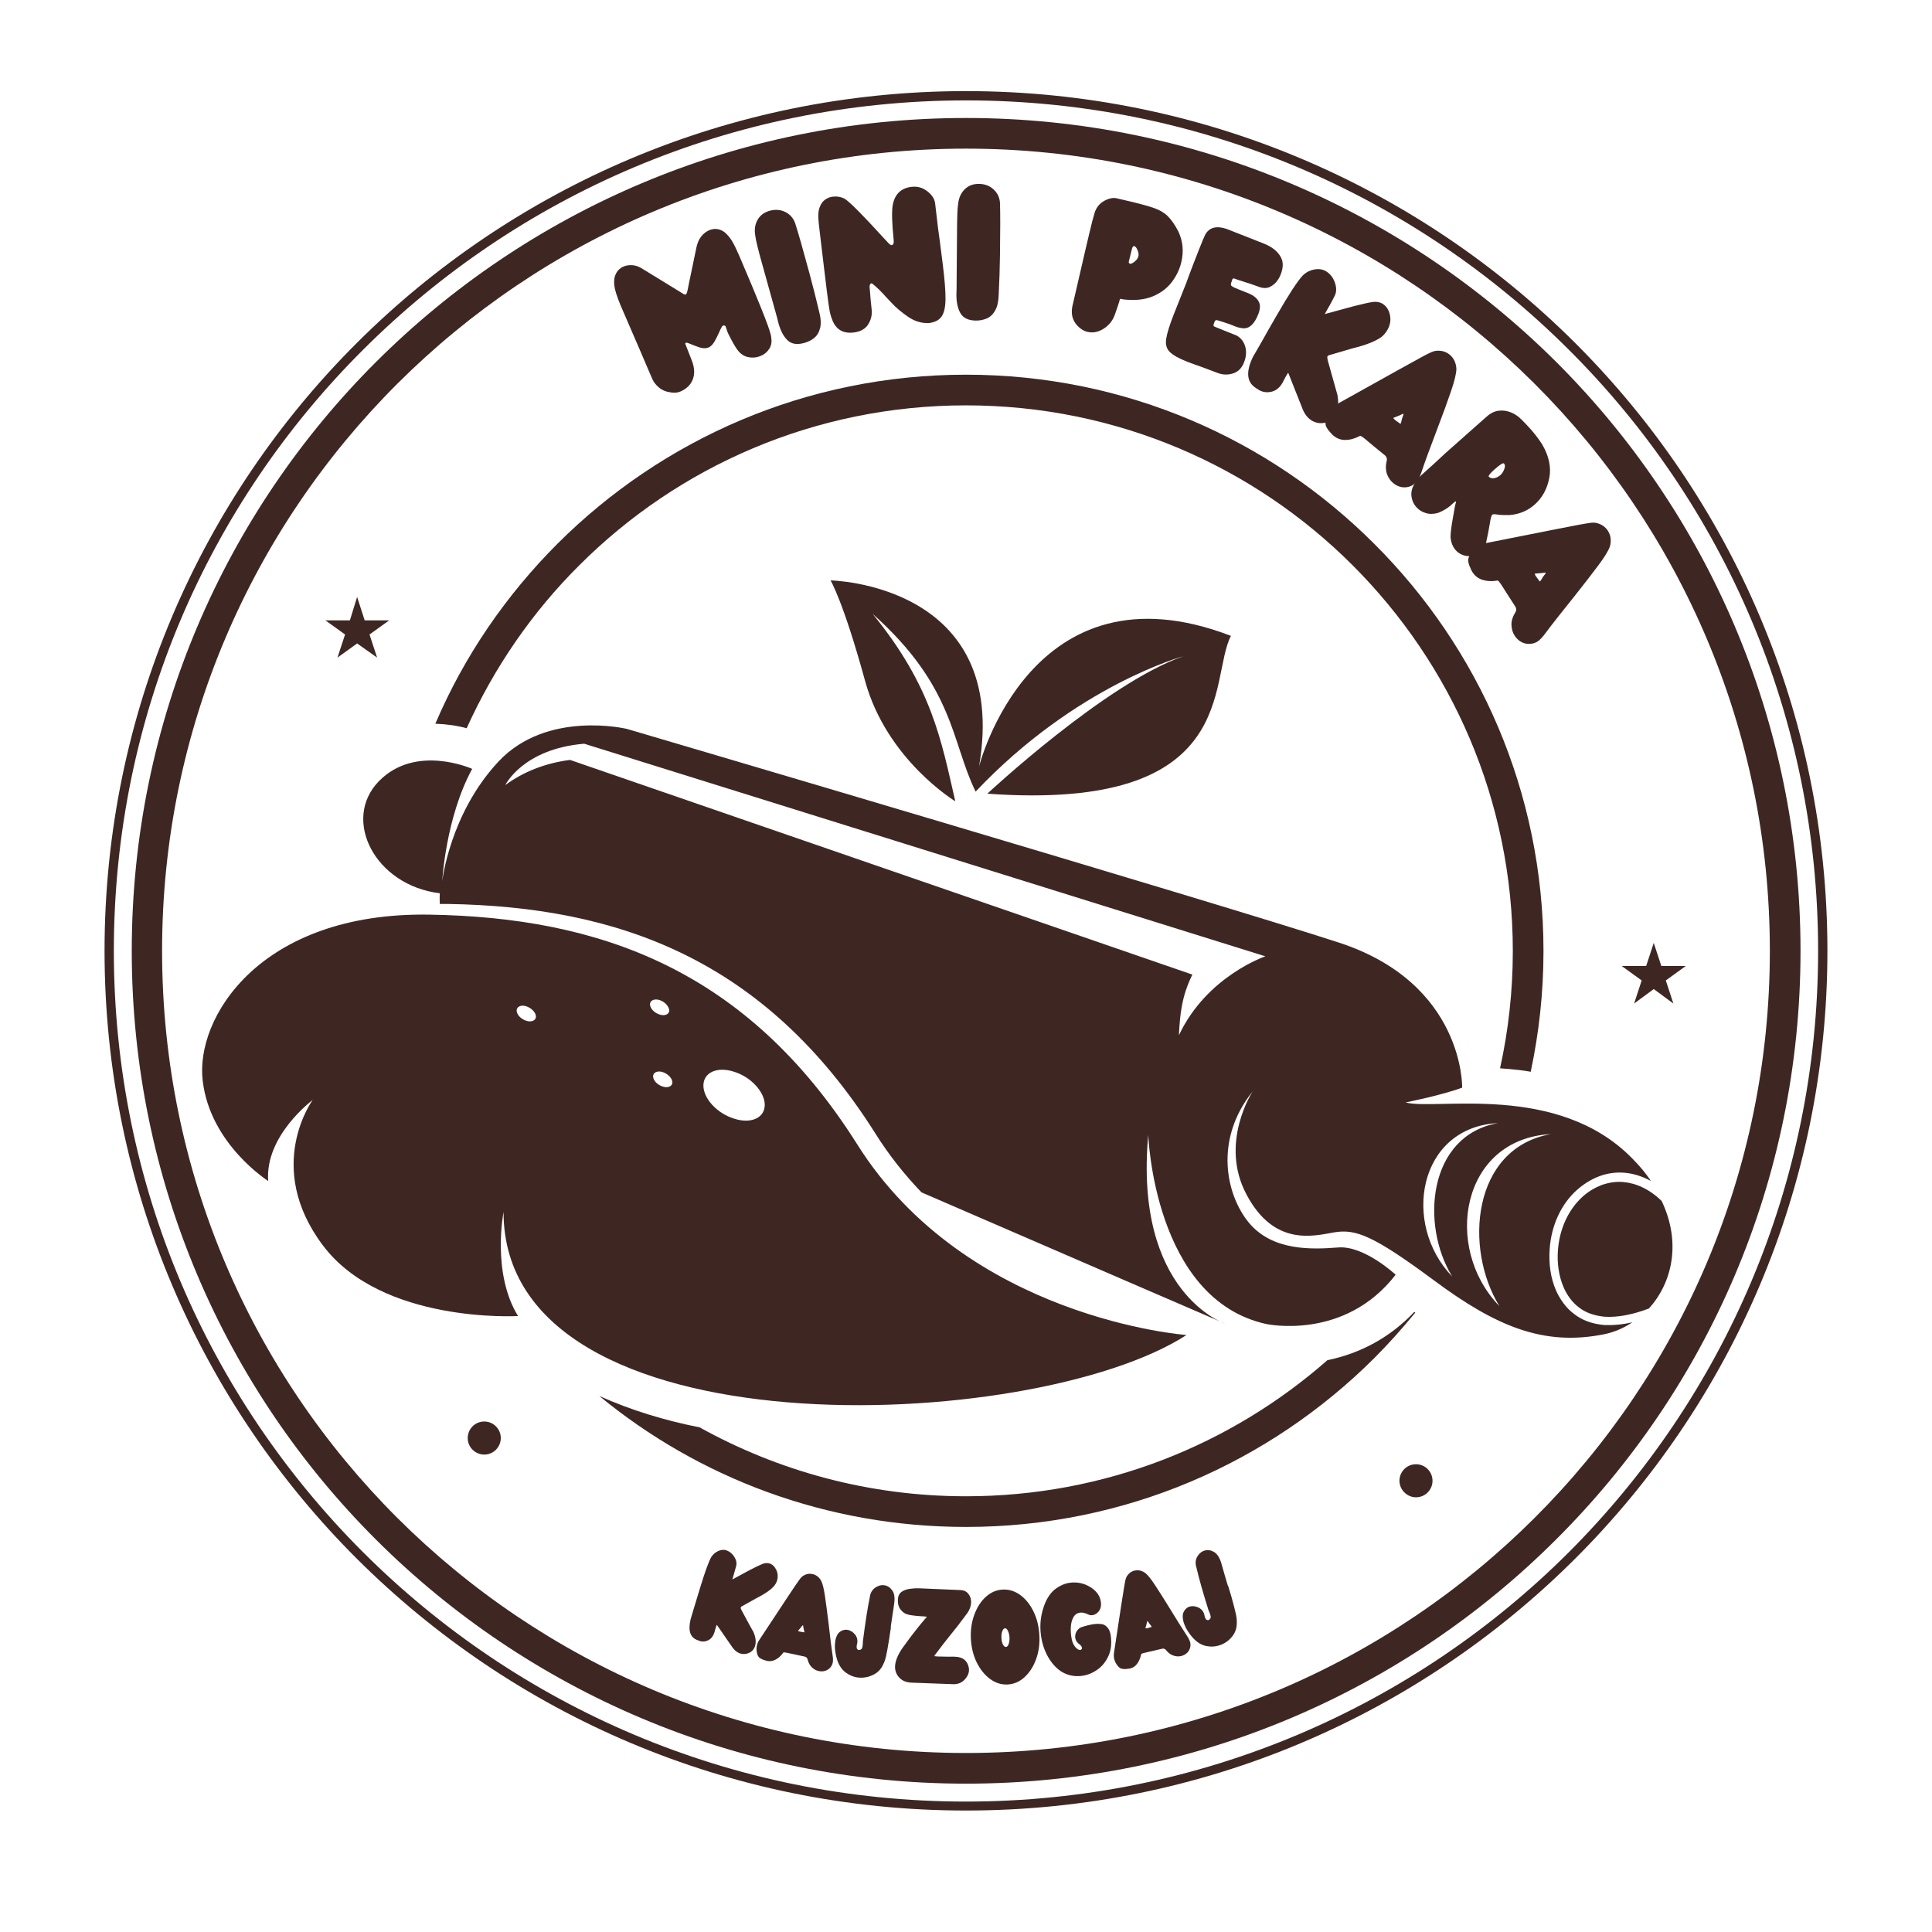 <svg xmlns="http://www.w3.org/2000/svg" xmlns:xlink="http://www.w3.org/1999/xlink" width="500" zoomAndPan="magnify" viewBox="0 0 375 375" height="500" preserveAspectRatio="xMidYMid meet" version="1.2"><defs><clipPath id="e67828c308"><path d="M 20.211 17.684 L 354.711 17.684 L 354.711 351.434 L 20.211 351.434 Z M 20.211 17.684 "/></clipPath><clipPath id="1d3d7d62bc"><path d="M 0.281 0.684 L 334.711 0.684 L 334.711 334.434 L 0.281 334.434 Z M 0.281 0.684 "/></clipPath><clipPath id="8ed448233e"><rect x="0" width="335" y="0" height="335"/></clipPath><clipPath id="c0f96b9d20"><rect x="0" width="237" y="0" height="143"/></clipPath><clipPath id="3aafc0372f"><rect x="0" width="117" y="0" height="44"/></clipPath></defs><g id="51919cdcdf"><g clip-rule="nonzero" clip-path="url(#e67828c308)"><g transform="matrix(1,0,0,1,20,17)"><g clip-path="url(#8ed448233e)"><path style=" stroke:none;fill-rule:nonzero;fill:#3e2723;fill-opacity:1;" d="M 57.141 57.465 C 85.363 29.309 124.355 11.852 167.496 11.852 C 210.566 11.852 249.625 29.309 277.848 57.465 C 306.074 85.625 323.527 124.547 323.527 167.555 C 323.527 210.559 306.074 249.484 277.848 277.641 C 249.625 305.797 210.633 323.254 167.496 323.254 C 124.422 323.254 85.363 305.797 57.141 277.641 C 28.918 249.484 11.461 210.559 11.461 167.555 C 11.461 124.547 28.918 85.625 57.141 57.465 M 167.496 5.902 C 122.75 5.902 82.289 24.023 52.992 53.254 C 23.699 82.48 5.574 122.941 5.574 167.555 C 5.574 212.164 23.699 252.625 52.992 281.852 C 82.289 311.082 122.816 329.207 167.496 329.207 C 212.238 329.207 252.703 311.082 281.996 281.852 C 311.355 252.625 329.48 212.23 329.48 167.555 C 329.48 122.941 311.355 82.48 282.062 53.254 C 252.703 24.023 212.238 5.902 167.496 5.902 Z M 167.496 5.902 "/><path style=" stroke:none;fill-rule:nonzero;fill:#3e2723;fill-opacity:1;" d="M 96.332 253.965 C 115.66 269.883 140.477 279.379 167.496 279.379 C 198.461 279.379 226.418 266.871 246.75 246.605 C 249.559 243.797 252.168 240.855 254.707 237.777 L 254.508 237.645 C 249.961 242.461 244.207 245.672 237.652 247.008 C 218.926 263.461 194.383 273.426 167.496 273.426 C 148.703 273.426 131.113 268.543 115.797 260.051 C 109.039 258.711 102.418 256.707 96.332 253.965 M 167.496 55.727 C 136.527 55.727 108.574 68.234 88.242 88.5 C 78.273 98.465 70.117 110.301 64.496 123.477 C 66.57 123.543 68.578 123.812 70.582 124.348 C 75.934 112.508 83.359 101.742 92.453 92.711 C 111.648 73.516 138.199 61.68 167.496 61.68 C 196.789 61.68 223.34 73.516 242.535 92.711 C 261.73 111.906 273.637 138.324 273.637 167.621 C 273.637 175.445 272.766 183.07 271.16 190.359 C 271.695 190.426 272.297 190.426 272.898 190.492 C 274.305 190.625 275.711 190.762 277.113 191.027 C 278.719 183.469 279.59 175.645 279.59 167.621 C 279.59 136.719 267.016 108.766 246.75 88.566 C 226.418 68.234 198.461 55.727 167.496 55.727 Z M 167.496 55.727 "/><g clip-rule="nonzero" clip-path="url(#1d3d7d62bc)"><path style=" stroke:none;fill-rule:nonzero;fill:#3e2723;fill-opacity:1;" d="M 50.52 50.844 C 80.48 20.949 121.816 2.488 167.496 2.488 C 213.176 2.488 254.508 20.949 284.469 50.844 C 314.434 80.676 332.895 121.941 332.895 167.555 C 332.895 213.164 314.367 254.434 284.469 284.328 C 254.508 314.223 213.176 332.684 167.496 332.684 C 121.816 332.684 80.48 314.223 50.52 284.328 C 20.555 254.434 2.098 213.164 2.098 167.555 C 2.098 121.941 20.555 80.676 50.52 50.844 M 167.496 0.684 C 121.348 0.684 79.547 19.344 49.25 49.574 C 19.02 79.738 0.293 121.473 0.293 167.555 C 0.293 213.633 19.02 255.367 49.25 285.531 C 79.547 315.762 121.348 334.422 167.496 334.422 C 213.645 334.422 255.445 315.762 285.742 285.531 C 315.973 255.367 334.699 213.633 334.699 167.555 C 334.699 121.473 315.973 79.738 285.742 49.574 C 255.445 19.344 213.645 0.684 167.496 0.684 Z M 167.496 0.684 "/></g><path style=" stroke:none;fill-rule:evenodd;fill:#3e2723;fill-opacity:1;" d="M 270.762 200.992 C 257.117 203.402 255.711 220.789 261.863 230.754 C 252.031 220.59 255.242 201.797 270.762 200.992 M 280.992 203.133 C 265.676 205.875 264.137 225.34 271.027 236.508 C 259.992 225.137 263.605 204.07 280.992 203.133 Z M 225.613 168.621 C 225.613 168.621 214.246 172.434 208.828 183.938 C 209.027 179.66 209.43 176.246 211.438 172.168 L 90.648 130.5 C 85.898 131.102 81.621 132.773 78.074 135.383 C 78.074 135.383 81.484 128.359 93.391 127.355 Z M 300.055 236.977 C 304.535 232.027 306.406 224.27 302.527 216.109 C 300.121 213.77 297.512 212.629 295.039 212.43 C 293.566 212.297 292.16 212.562 290.824 213.031 C 289.488 213.566 288.215 214.305 287.078 215.371 C 284.539 217.715 282.73 221.324 282.398 225.605 C 282.195 228.012 282.531 230.688 283.535 232.961 C 284.203 234.434 285.141 235.773 286.477 236.773 C 287.746 237.777 289.418 238.379 291.492 238.582 C 293.902 238.715 296.711 238.246 300.055 236.977 Z M 223.141 194.84 C 223.141 194.84 216.586 204.805 221.938 214.84 C 227.285 224.938 234.844 222.93 238.992 222.195 C 243.137 221.527 246.48 222.73 258.387 231.559 C 270.293 240.387 279.52 244.332 291.293 241.992 C 293.301 241.59 295.172 240.789 296.844 239.652 C 294.836 240.117 293.031 240.254 291.426 240.188 C 289.02 239.984 287.078 239.25 285.539 238.047 C 284.004 236.91 282.867 235.305 282.062 233.566 C 280.926 231.023 280.59 228.148 280.793 225.406 C 281.125 220.656 283.133 216.645 286.008 214.035 C 287.281 212.898 288.75 211.961 290.289 211.359 C 291.828 210.758 293.5 210.492 295.238 210.625 C 296.977 210.758 298.715 211.293 300.457 212.23 C 299.453 210.758 298.316 209.355 296.91 207.949 C 282.398 192.969 258.586 198.586 252.836 196.98 C 252.836 196.98 259.926 195.574 263.805 194.105 C 263.805 194.105 264.273 173.906 239.859 165.949 C 215.449 157.988 101.684 124.48 101.684 124.48 C 101.684 124.48 86.168 120.734 76.738 130.836 C 67.305 140.934 65.836 154.043 65.836 154.043 C 65.836 154.043 66.504 141.668 71.652 132.238 C 71.652 132.238 60.684 127.289 53.527 134.648 C 46.305 142.07 52.727 154.844 65.367 156.383 C 65.367 156.383 65.301 157.188 65.367 158.457 C 65.902 158.457 66.438 158.457 66.906 158.457 C 99.812 158.992 128.438 169.023 149.906 203 C 152.582 207.281 155.656 211.094 158.867 214.438 C 189.699 227.812 217.789 239.918 217.789 239.918 C 217.789 239.918 200.066 234.031 202.875 203.266 C 202.875 203.266 203.945 235.168 225.75 239.984 C 225.75 239.984 240.93 243.328 250.895 230.422 C 250.895 230.422 244.742 224.668 239.66 225.137 C 234.512 225.539 226.953 225.805 222.406 220.32 C 217.992 214.973 215.582 204.27 223.141 194.84 Z M 223.141 194.84 "/><path style=" stroke:none;fill-rule:evenodd;fill:#3e2723;fill-opacity:1;" d="M 82.152 178.32 C 81.152 177.984 80.281 178.387 80.281 179.125 C 80.281 179.926 81.086 180.797 82.152 181.129 C 83.156 181.465 84.027 181.062 84.027 180.328 C 84.027 179.523 83.156 178.656 82.152 178.32 M 108.039 177.117 C 107.035 176.781 106.164 177.184 106.164 177.918 C 106.164 178.723 106.969 179.59 108.039 179.926 C 109.039 180.262 109.91 179.859 109.91 179.125 C 109.844 178.32 109.039 177.453 108.039 177.117 Z M 108.641 191.094 C 107.637 190.762 106.766 191.16 106.766 191.898 C 106.766 192.699 107.57 193.57 108.641 193.902 C 109.641 194.238 110.512 193.836 110.512 193.102 C 110.512 192.301 109.641 191.43 108.641 191.094 Z M 122.484 191.027 C 119.207 189.957 116.531 191.16 116.531 193.703 C 116.531 196.246 119.207 199.121 122.484 200.125 C 125.762 201.195 128.438 199.992 128.438 197.449 C 128.438 194.973 125.762 192.031 122.484 191.027 Z M 210.301 242.125 C 180.535 261.387 77.738 265.668 77.738 218.25 C 77.738 218.25 75.398 230.086 80.551 238.445 C 80.551 238.445 54.062 239.984 42.629 224.668 C 31.191 209.422 40.688 196.512 40.688 196.512 C 40.688 196.512 31.391 203.402 32.059 212.23 C 32.059 212.23 20.824 205.141 19.352 192.832 C 17.812 180.594 30.453 159.996 63.359 160.531 C 96.266 161.066 124.891 171.098 146.359 205.074 C 167.695 239.051 210.301 242.125 210.301 242.125 Z M 210.301 242.125 "/><path style=" stroke:none;fill-rule:nonzero;fill:#3e2723;fill-opacity:1;" d="M 165.422 138.527 C 165.422 138.527 152.113 130.5 147.898 115.117 C 143.684 99.734 141.211 95.656 141.211 95.656 C 141.211 95.656 176.121 96.258 170.035 131.77 C 170.035 131.77 180.137 91.508 218.926 106.422 C 214.512 114.852 221 140.598 171.641 137.055 C 171.641 137.055 194.648 115.586 209.695 110.371 C 209.695 110.371 188.898 115.988 169.367 136.652 C 164.617 126.957 165.289 116.32 149.371 102.145 C 160.941 116.32 162.68 126.688 165.422 138.527 "/><path style=" stroke:none;fill-rule:evenodd;fill:#3e2723;fill-opacity:1;" d="M 254.844 267.207 C 253.035 267.207 251.633 268.676 251.633 270.418 C 251.633 272.156 253.102 273.625 254.844 273.625 C 256.648 273.625 258.051 272.156 258.051 270.418 C 258.051 268.676 256.648 267.207 254.844 267.207 "/><path style=" stroke:none;fill-rule:evenodd;fill:#3e2723;fill-opacity:1;" d="M 73.996 258.914 C 72.188 258.914 70.785 260.383 70.785 262.125 C 70.785 263.93 72.254 265.332 73.996 265.332 C 75.801 265.332 77.203 263.863 77.203 262.125 C 77.203 260.316 75.734 258.914 73.996 258.914 "/><path style=" stroke:none;fill-rule:nonzero;fill:#3e2723;fill-opacity:1;" d="M 300.992 166.016 L 299.52 170.496 L 294.77 170.496 L 298.648 173.305 L 297.18 177.785 L 300.992 174.977 L 304.801 177.785 L 303.332 173.305 L 307.211 170.496 L 302.461 170.496 Z M 300.992 166.016 "/><path style=" stroke:none;fill-rule:nonzero;fill:#3e2723;fill-opacity:1;" d="M 49.316 98.867 L 47.91 103.414 L 43.164 103.414 L 46.977 106.156 L 45.504 110.637 L 49.316 107.895 L 53.195 110.637 L 51.723 106.156 L 55.535 103.414 L 50.785 103.414 Z M 49.316 98.867 "/></g></g></g><g transform="matrix(1,0,0,1,102,1)"><g clip-path="url(#c0f96b9d20)"><g style="fill:#3e2723;fill-opacity:1;"><g transform="translate(25.319, 76.454)"><path style="stroke:none" d="M 4.734 -1.453 C 5.953 -1.984 6.758 -2.773 7.156 -3.828 C 7.562 -4.891 7.492 -6.113 6.953 -7.5 L 5.719 -10.656 C 5.664 -10.781 5.695 -10.867 5.812 -10.922 L 5.953 -10.953 C 6.191 -10.891 6.504 -10.773 6.891 -10.609 C 7.398 -10.391 7.969 -10.18 8.594 -9.984 C 9.219 -9.797 9.789 -9.816 10.312 -10.047 C 10.707 -10.266 11.055 -10.633 11.359 -11.156 C 11.66 -11.676 11.93 -12.207 12.172 -12.75 C 12.41 -13.301 12.633 -13.758 12.844 -14.125 L 13 -14.234 C 13.219 -14.336 13.391 -14.297 13.516 -14.109 L 13.688 -13.625 C 13.758 -13.352 13.863 -13.062 14 -12.75 C 14.727 -11.281 15.316 -10.234 15.766 -9.609 C 16.211 -8.984 16.754 -8.539 17.391 -8.281 C 18.43 -7.938 19.426 -7.973 20.375 -8.391 C 21.051 -8.672 21.586 -9.117 21.984 -9.734 C 22.391 -10.348 22.52 -11.094 22.375 -11.969 L 22.359 -12.109 C 22.348 -12.234 22.301 -12.438 22.219 -12.719 C 21.863 -14.188 19.844 -19.227 16.156 -27.844 C 15.625 -29.07 15.16 -30.016 14.766 -30.672 C 14.367 -31.328 13.891 -31.895 13.328 -32.375 C 12.367 -33.082 11.359 -33.207 10.297 -32.75 C 9.766 -32.52 9.273 -32.141 8.828 -31.609 C 8.391 -31.078 8.07 -30.379 7.875 -29.516 C 7.195 -26.285 6.727 -24.035 6.469 -22.766 C 6.219 -21.41 6.047 -20.66 5.953 -20.516 C 5.867 -20.367 5.805 -20.289 5.766 -20.281 C 5.734 -20.258 5.664 -20.266 5.562 -20.297 C 5.457 -20.328 5.352 -20.379 5.25 -20.453 L -2.828 -25.406 C -3.441 -25.77 -4.051 -25.961 -4.656 -25.984 C -5.258 -26.016 -5.805 -25.926 -6.297 -25.719 C -7.066 -25.383 -7.602 -24.812 -7.906 -24 C -8.113 -23.488 -8.172 -22.828 -8.078 -22.016 C -7.984 -21.203 -7.582 -19.93 -6.875 -18.203 C -3.852 -11.234 -2.062 -7.078 -1.5 -5.734 L -0.859 -4.25 C -0.648 -3.77 -0.508 -3.477 -0.438 -3.375 C 0.27 -2.332 1.145 -1.68 2.188 -1.422 C 3.227 -1.16 4.078 -1.172 4.734 -1.453 Z M 4.734 -1.453 "/></g></g><g style="fill:#3e2723;fill-opacity:1;"><g transform="translate(49.383, 66.542)"><path style="stroke:none" d="M 4.688 -0.969 C 5.426 -1.164 6.078 -1.488 6.641 -1.938 C 7.211 -2.395 7.602 -3.051 7.812 -3.906 C 8.02 -4.77 7.938 -5.891 7.562 -7.266 C 7.051 -9.441 6.445 -11.828 5.75 -14.422 C 4.5 -19.055 3.566 -22.328 2.953 -24.234 C 2.598 -25.211 1.961 -25.93 1.047 -26.391 C 0.129 -26.848 -0.867 -26.93 -1.953 -26.641 C -3.035 -26.348 -3.828 -25.766 -4.328 -24.891 C -4.828 -24.023 -4.984 -23.023 -4.797 -21.891 C -4.754 -21.566 -4.703 -21.25 -4.641 -20.938 C -4.578 -20.633 -4.488 -20.25 -4.375 -19.781 C -4.258 -19.32 -4.086 -18.656 -3.859 -17.781 L -0.531 -5.812 L -0.328 -4.969 C 0.066 -3.469 0.648 -2.328 1.422 -1.547 C 2.191 -0.773 3.281 -0.582 4.688 -0.969 Z M 4.688 -0.969 "/></g></g><g style="fill:#3e2723;fill-opacity:1;"><g transform="translate(58.569, 63.441)"><path style="stroke:none" d="M 19.734 -1.734 C 20.91 -1.879 21.738 -2.316 22.219 -3.047 C 22.707 -3.773 22.953 -4.926 22.953 -6.5 C 22.953 -8.07 22.785 -10.195 22.453 -12.875 C 22.004 -16.477 21.688 -18.914 21.5 -20.188 L 20.938 -24.969 C 20.832 -25.844 20.32 -26.629 19.406 -27.328 C 18.5 -28.035 17.473 -28.316 16.328 -28.172 C 14.254 -27.91 13.039 -26.688 12.688 -24.5 C 12.5 -23.258 12.566 -21.051 12.891 -17.875 C 12.961 -17.289 12.844 -16.953 12.531 -16.859 C 12.383 -16.836 12.18 -16.953 11.922 -17.203 L 10.922 -18.281 C 6.891 -22.707 4.379 -25.234 3.391 -25.859 C 2.66 -26.234 1.879 -26.367 1.047 -26.266 C 0.516 -26.203 0.02 -26.004 -0.438 -25.672 C -0.895 -25.348 -1.242 -24.852 -1.484 -24.188 C -1.734 -23.531 -1.801 -22.664 -1.688 -21.594 C -1.707 -21.594 -1.625 -20.812 -1.438 -19.25 C -1.25 -17.688 -1.031 -15.848 -0.781 -13.734 C -0.531 -11.629 -0.301 -9.738 -0.094 -8.062 C 0.207 -5.719 0.367 -4.547 0.391 -4.547 C 0.461 -3.922 0.645 -3.219 0.938 -2.438 C 1.656 -0.488 3.062 0.352 5.156 0.094 C 6.477 -0.07 7.414 -0.609 7.969 -1.516 C 8.531 -2.43 8.742 -3.41 8.609 -4.453 C 8.492 -5.379 8.367 -6.766 8.234 -8.609 L 8.219 -8.781 C 8.207 -8.883 8.227 -9.016 8.281 -9.172 C 8.344 -9.336 8.426 -9.426 8.531 -9.438 C 8.613 -9.445 8.703 -9.414 8.797 -9.344 C 9.723 -8.594 10.594 -7.742 11.406 -6.797 L 12.531 -5.609 C 13.312 -4.754 14.348 -3.879 15.641 -2.984 C 16.93 -2.086 18.297 -1.672 19.734 -1.734 Z M 19.734 -1.734 "/></g></g><g style="fill:#3e2723;fill-opacity:1;"><g transform="translate(82.594, 60.851)"><path style="stroke:none" d="M 4.781 0.375 C 5.539 0.383 6.254 0.25 6.922 -0.031 C 7.598 -0.312 8.148 -0.836 8.578 -1.609 C 9.016 -2.379 9.242 -3.477 9.266 -4.906 C 9.379 -7.145 9.457 -9.602 9.5 -12.281 C 9.57 -17.082 9.57 -20.488 9.5 -22.5 C 9.426 -23.531 9.008 -24.395 8.25 -25.094 C 7.5 -25.789 6.562 -26.145 5.438 -26.156 C 4.312 -26.176 3.391 -25.832 2.672 -25.125 C 1.953 -24.426 1.523 -23.504 1.391 -22.359 C 1.348 -22.035 1.312 -21.719 1.281 -21.406 C 1.258 -21.094 1.238 -20.695 1.219 -20.219 C 1.207 -19.75 1.191 -19.062 1.172 -18.156 L 1.078 -5.734 L 1.047 -4.875 C 1.016 -3.32 1.266 -2.066 1.797 -1.109 C 2.328 -0.148 3.32 0.344 4.781 0.375 Z M 4.781 0.375 "/></g></g><g style="fill:#3e2723;fill-opacity:1;"><g transform="translate(92.715, 60.917)"><path style="stroke:none" d=""/></g></g><g style="fill:#3e2723;fill-opacity:1;"><g transform="translate(104.352, 61.851)"><path style="stroke:none" d="M 4.719 1.562 C 5.758 1.812 6.789 1.617 7.812 0.984 C 8.832 0.348 9.555 -0.52 9.984 -1.625 C 10.492 -3.039 10.801 -3.953 10.906 -4.359 C 10.969 -4.648 11.02 -4.805 11.062 -4.828 C 11.102 -4.859 11.32 -4.828 11.719 -4.734 C 13.906 -4.484 15.773 -4.672 17.328 -5.297 C 18.891 -5.93 20.133 -6.852 21.062 -8.062 C 21.988 -9.27 22.613 -10.566 22.938 -11.953 C 23.438 -14.055 23.25 -16.039 22.375 -17.906 C 21.719 -19.176 21.051 -20.148 20.375 -20.828 C 19.695 -21.516 18.816 -22.051 17.734 -22.438 C 16.648 -22.82 15.117 -23.25 13.141 -23.719 L 10.406 -24.359 C 9.719 -24.523 8.926 -24.367 8.031 -23.891 C 7.133 -23.41 6.508 -22.676 6.156 -21.688 C 5.875 -20.789 5.52 -19.43 5.094 -17.609 L 4.297 -14.234 C 3.797 -12.016 3 -8.562 1.906 -3.875 L 1.844 -3.625 C 1.375 -1.633 1.961 -0.066 3.609 1.078 C 3.961 1.316 4.332 1.477 4.719 1.562 Z M 12.969 -11.641 C 12.914 -11.648 12.852 -11.719 12.781 -11.844 L 12.734 -11.875 C 12.723 -11.938 12.738 -12.051 12.781 -12.219 L 13.375 -14.594 C 13.477 -14.957 13.625 -15.117 13.812 -15.078 C 14.051 -15.016 14.258 -14.754 14.438 -14.297 C 14.625 -13.848 14.688 -13.477 14.625 -13.188 C 14.551 -12.863 14.398 -12.582 14.172 -12.344 C 13.953 -12.113 13.723 -11.93 13.484 -11.797 C 13.242 -11.672 13.07 -11.617 12.969 -11.641 Z M 12.969 -11.641 "/></g></g><g style="fill:#3e2723;fill-opacity:1;"><g transform="translate(122.381, 66.045)"><path style="stroke:none" d="M 6.031 3.156 C 6.895 3.488 7.914 3.859 9.094 4.266 C 9.945 4.578 10.883 4.93 11.906 5.328 C 12.938 5.723 13.945 5.758 14.938 5.438 C 15.938 5.125 16.648 4.414 17.078 3.312 C 17.516 2.207 17.594 1.172 17.312 0.203 C 17.031 -0.754 16.473 -1.461 15.641 -1.922 C 13.816 -2.641 12.383 -3.219 11.344 -3.656 C 11.207 -3.727 11.145 -3.828 11.156 -3.953 C 11.176 -4.086 11.227 -4.258 11.312 -4.469 C 11.395 -4.664 11.473 -4.797 11.547 -4.859 C 11.629 -4.922 11.758 -4.926 11.938 -4.875 C 12.125 -4.832 12.43 -4.738 12.859 -4.594 L 14.281 -4.125 C 14.539 -4.02 14.906 -3.875 15.375 -3.688 C 15.852 -3.5 16.352 -3.379 16.875 -3.328 C 18.094 -3.211 19.086 -4.129 19.859 -6.078 C 20.18 -6.922 20.258 -7.602 20.094 -8.125 C 19.812 -9 19.062 -9.676 17.844 -10.156 C 16.508 -10.676 15.633 -11.031 15.219 -11.219 C 14.812 -11.414 14.586 -11.578 14.547 -11.703 C 14.516 -11.836 14.535 -12.008 14.609 -12.219 L 14.656 -12.328 L 14.828 -12.844 C 14.879 -12.977 15 -13.023 15.188 -12.984 C 15.594 -12.828 16.195 -12.625 17 -12.375 C 18.062 -12.051 18.988 -11.738 19.781 -11.438 C 20.676 -11.082 21.43 -11.047 22.047 -11.328 C 23.016 -11.785 23.727 -12.586 24.188 -13.734 C 24.602 -14.797 24.703 -15.723 24.484 -16.516 C 24.016 -17.93 22.816 -19.02 20.891 -19.781 L 13.672 -22.625 C 11.703 -23.27 10.332 -22.898 9.562 -21.516 C 9.395 -21.211 8.973 -20.207 8.297 -18.5 C 7.93 -17.57 7.562 -16.625 7.188 -15.656 C 6.82 -14.688 6.516 -13.867 6.266 -13.203 C 6.016 -12.547 5.895 -12.211 5.906 -12.203 L 3.469 -6.078 C 2.656 -4.016 2.16 -2.43 1.984 -1.328 C 1.805 -0.234 2.031 0.625 2.656 1.25 C 3.289 1.883 4.414 2.52 6.031 3.156 Z M 6.031 3.156 "/></g></g><g style="fill:#3e2723;fill-opacity:1;"><g transform="translate(137.94, 71.927)"><path style="stroke:none" d="M 14.719 8.734 C 15.477 9.172 16.297 9.305 17.172 9.141 C 18.055 8.984 18.742 8.484 19.234 7.641 C 19.805 6.641 19.945 5.336 19.656 3.734 C 19.156 1.992 18.75 0.547 18.438 -0.609 L 17.984 -2.234 C 17.723 -3.109 17.633 -3.617 17.719 -3.766 C 17.801 -3.867 17.906 -3.941 18.031 -3.984 L 22.531 -5.297 C 25.113 -5.922 27.004 -6.66 28.203 -7.516 C 28.68 -7.922 29.055 -8.363 29.328 -8.844 C 29.891 -9.789 30.062 -10.773 29.844 -11.797 C 29.625 -12.816 29.129 -13.551 28.359 -14 C 27.797 -14.32 27.141 -14.422 26.391 -14.297 C 25.641 -14.18 24.457 -13.914 22.844 -13.5 L 17.203 -11.969 C 17.398 -12.32 17.594 -12.676 17.781 -13.031 L 18.078 -13.531 C 18.379 -14.051 18.695 -14.648 19.031 -15.328 C 19.469 -16.066 19.523 -16.941 19.203 -17.953 C 18.879 -18.973 18.289 -19.75 17.438 -20.281 C 16.758 -20.676 15.988 -20.785 15.125 -20.609 C 14.27 -20.441 13.535 -20.055 12.922 -19.453 C 11.93 -18.41 10.238 -15.816 7.844 -11.672 C 6.82 -9.91 5.879 -8.254 5.016 -6.703 L 3.266 -3.672 C 1.805 -0.68 2.051 1.375 4 2.5 L 4.438 2.781 C 5.164 3.195 5.969 3.305 6.844 3.109 C 7.719 2.91 8.43 2.336 8.984 1.391 C 9.109 1.172 9.227 0.941 9.344 0.703 C 9.457 0.461 9.586 0.223 9.734 -0.016 L 10.047 -0.531 L 10.125 -0.516 L 12.984 6.688 C 13.41 7.625 13.988 8.305 14.719 8.734 Z M 14.719 8.734 "/></g></g><g style="fill:#3e2723;fill-opacity:1;"><g transform="translate(155.014, 81.697)"><path style="stroke:none" d="M 1.844 1.891 C 2.508 2.43 3.258 2.703 4.094 2.703 C 4.938 2.703 5.797 2.484 6.672 2.047 C 6.785 1.973 6.898 1.93 7.016 1.922 C 7.141 1.91 7.41 2.07 7.828 2.406 L 9.672 3.953 L 11.75 5.641 C 12.156 5.973 12.273 6.395 12.109 6.906 C 11.91 7.789 11.941 8.598 12.203 9.328 C 12.473 10.055 12.879 10.641 13.422 11.078 C 13.922 11.492 14.473 11.754 15.078 11.859 C 15.691 11.961 16.297 11.883 16.891 11.625 C 17.336 11.406 17.707 11.117 18 10.766 C 18.344 10.336 18.688 9.598 19.031 8.547 C 19.52 7.055 20.531 4.301 22.062 0.281 C 23.125 -2.5 23.984 -4.859 24.641 -6.797 C 25.305 -8.742 25.648 -10.172 25.672 -11.078 C 25.609 -12.273 25.164 -13.207 24.344 -13.875 C 23.645 -14.445 22.797 -14.691 21.797 -14.609 C 21.617 -14.598 21.438 -14.562 21.25 -14.5 C 20.895 -14.414 20.035 -14 18.672 -13.25 C 18.047 -12.926 12.676 -9.941 2.562 -4.297 C 2.051 -3.992 1.617 -3.625 1.266 -3.188 C 0.828 -2.656 0.52 -2.02 0.344 -1.281 C 0.207 -0.664 0.238 -0.172 0.438 0.203 C 0.645 0.578 0.879 0.898 1.141 1.172 L 1.312 1.359 C 1.477 1.566 1.656 1.742 1.844 1.891 Z M 13.812 -1.141 C 13.52 -1.379 13.398 -1.531 13.453 -1.594 C 13.691 -1.688 13.992 -1.805 14.359 -1.953 C 14.723 -2.098 15.031 -2.242 15.281 -2.391 C 15.344 -2.348 15.383 -2.305 15.406 -2.266 C 15.207 -1.754 15.07 -1.316 15 -0.953 C 14.945 -0.691 14.895 -0.531 14.844 -0.469 C 14.82 -0.438 14.797 -0.43 14.766 -0.453 Z M 13.812 -1.141 "/></g></g><g style="fill:#3e2723;fill-opacity:1;"><g transform="translate(169.816, 93.585)"><path style="stroke:none" d="M 3.109 3.859 C 3.586 4.398 4.195 4.781 4.938 5 C 5.676 5.227 6.484 5.211 7.359 4.953 C 8.328 4.555 9.129 4.078 9.766 3.516 L 10.031 3.266 C 10.281 3.035 10.488 2.859 10.656 2.734 L 10.812 2.812 C 10.664 3.258 10.457 4.301 10.188 5.938 C 9.875 7.688 9.723 8.941 9.734 9.703 C 9.836 10.734 10.16 11.555 10.703 12.172 C 11.336 12.879 12.145 13.273 13.125 13.359 C 14.113 13.441 14.945 13.18 15.625 12.578 C 16.031 12.211 16.344 11.719 16.562 11.094 C 16.969 9.227 17.234 7.867 17.359 7.016 C 17.504 6.035 17.664 5.469 17.844 5.312 C 17.957 5.207 18.27 5.195 18.781 5.281 C 19.289 5.375 20.082 5.41 21.156 5.391 C 23.082 5.242 24.734 4.551 26.109 3.312 C 27.547 2.02 28.473 0.328 28.891 -1.766 C 29.316 -3.859 28.848 -6.066 27.484 -8.391 C 26.773 -9.473 26 -10.484 25.156 -11.422 C 24.633 -12.004 24.098 -12.566 23.547 -13.109 C 22.91 -13.766 22.207 -14.242 21.438 -14.547 C 20.664 -14.859 19.867 -14.961 19.047 -14.859 C 18.234 -14.754 17.445 -14.359 16.688 -13.672 L 8.703 -6.594 C 8.203 -6.133 7.844 -5.801 7.625 -5.594 C 7.414 -5.395 7.242 -5.234 7.109 -5.109 C 6.973 -4.984 6.797 -4.82 6.578 -4.625 C 6.367 -4.426 5.395 -3.547 3.656 -1.984 C 3.539 -1.879 3.414 -1.719 3.281 -1.5 C 3.145 -1.289 3.02 -1.102 2.906 -0.938 C 2.301 -0.062 2.047 0.805 2.141 1.672 C 2.242 2.535 2.566 3.266 3.109 3.859 Z M 17.156 -2.047 C 17.051 -2.234 17.375 -2.664 18.125 -3.344 C 19.281 -4.375 19.938 -4.801 20.094 -4.625 L 20.141 -4.578 C 20.336 -4.348 20.344 -3.992 20.156 -3.516 C 19.969 -3.035 19.738 -2.672 19.469 -2.422 C 19.094 -2.086 18.688 -1.875 18.25 -1.781 C 17.812 -1.695 17.445 -1.785 17.156 -2.047 Z M 17.156 -2.047 "/></g></g><g style="fill:#3e2723;fill-opacity:1;"><g transform="translate(182.643, 107.712)"><path style="stroke:none" d="M 1.172 2.359 C 1.641 3.078 2.273 3.566 3.078 3.828 C 3.879 4.086 4.758 4.148 5.719 4.016 C 5.844 3.973 5.961 3.961 6.078 3.984 C 6.203 4.016 6.41 4.254 6.703 4.703 L 8 6.734 L 9.453 8.984 C 9.734 9.422 9.711 9.859 9.391 10.297 C 8.922 11.078 8.703 11.852 8.734 12.625 C 8.766 13.406 8.969 14.086 9.344 14.672 C 9.695 15.211 10.145 15.629 10.688 15.922 C 11.238 16.211 11.844 16.32 12.5 16.25 C 12.988 16.195 13.426 16.047 13.812 15.797 C 14.27 15.492 14.828 14.891 15.484 13.984 C 16.41 12.723 18.223 10.414 20.922 7.062 C 22.766 4.738 24.301 2.754 25.531 1.109 C 26.77 -0.535 27.539 -1.789 27.844 -2.656 C 28.145 -3.801 28.008 -4.816 27.438 -5.703 C 26.945 -6.461 26.211 -6.961 25.234 -7.203 C 25.055 -7.242 24.867 -7.266 24.672 -7.266 C 24.305 -7.285 23.359 -7.148 21.828 -6.859 C 21.141 -6.742 15.117 -5.555 3.766 -3.297 C 3.18 -3.16 2.648 -2.941 2.172 -2.641 C 1.598 -2.266 1.113 -1.754 0.719 -1.109 C 0.395 -0.566 0.27 -0.086 0.344 0.328 C 0.426 0.742 0.555 1.125 0.734 1.469 L 0.828 1.703 C 0.93 1.941 1.047 2.16 1.172 2.359 Z M 13.5 3.172 C 13.289 2.859 13.223 2.676 13.297 2.625 C 13.547 2.602 13.863 2.578 14.25 2.547 C 14.645 2.523 14.992 2.484 15.297 2.422 C 15.336 2.484 15.359 2.539 15.359 2.594 C 15.004 3.008 14.742 3.383 14.578 3.719 C 14.441 3.945 14.336 4.082 14.266 4.125 C 14.234 4.156 14.207 4.148 14.188 4.109 Z M 13.5 3.172 "/></g></g></g></g><g transform="matrix(1,0,0,1,129,293)"><g clip-path="url(#3aafc0372f)"><g style="fill:#3e2723;fill-opacity:1;"><g transform="translate(3.399, 24.32)"><path style="stroke:none" d="M 11.281 3.625 C 11.863 3.801 12.438 3.758 13 3.5 C 13.57 3.25 13.957 2.805 14.156 2.172 C 14.395 1.391 14.289 0.484 13.844 -0.547 C 13.227 -1.641 12.727 -2.551 12.344 -3.281 L 11.797 -4.297 C 11.473 -4.848 11.332 -5.176 11.375 -5.281 C 11.414 -5.363 11.469 -5.438 11.531 -5.5 L 14.391 -7.094 C 16.016 -7.906 17.164 -8.695 17.844 -9.469 C 18.113 -9.801 18.305 -10.148 18.422 -10.516 C 18.641 -11.242 18.594 -11.938 18.281 -12.594 C 17.969 -13.258 17.523 -13.68 16.953 -13.859 C 16.523 -13.984 16.066 -13.945 15.578 -13.75 C 15.086 -13.551 14.332 -13.191 13.312 -12.672 L 9.75 -10.75 C 9.832 -11.02 9.91 -11.289 9.984 -11.562 L 10.094 -11.938 C 10.219 -12.344 10.344 -12.789 10.469 -13.281 C 10.645 -13.863 10.539 -14.469 10.156 -15.094 C 9.77 -15.727 9.25 -16.164 8.594 -16.406 C 8.082 -16.562 7.551 -16.516 7 -16.266 C 6.457 -16.016 6.016 -15.633 5.672 -15.125 C 5.18 -14.281 4.453 -12.273 3.484 -9.109 C 3.066 -7.754 2.68 -6.484 2.328 -5.297 L 1.641 -3 C 1.109 -0.75 1.594 0.602 3.094 1.062 L 3.422 1.203 C 3.973 1.379 4.523 1.328 5.078 1.047 C 5.641 0.766 6.035 0.258 6.266 -0.469 C 6.316 -0.633 6.363 -0.801 6.406 -0.969 C 6.457 -1.145 6.508 -1.32 6.562 -1.5 L 6.719 -1.922 L 6.75 -1.922 L 9.797 2.484 C 10.223 3.066 10.719 3.445 11.281 3.625 Z M 11.281 3.625 "/></g></g><g style="fill:#3e2723;fill-opacity:1;"><g transform="translate(18.136, 28.804)"><path style="stroke:none" d="M 1.734 0.578 C 2.305 0.691 2.852 0.613 3.375 0.344 C 3.895 0.082 4.359 -0.316 4.766 -0.859 C 4.797 -0.941 4.848 -1.004 4.922 -1.047 C 5.004 -1.098 5.227 -1.082 5.594 -1 L 7.219 -0.656 L 9.031 -0.266 C 9.375 -0.191 9.578 0.02 9.641 0.375 C 9.805 1 10.086 1.492 10.484 1.859 C 10.879 2.223 11.312 2.453 11.781 2.547 C 12.219 2.641 12.641 2.625 13.047 2.5 C 13.453 2.375 13.801 2.133 14.094 1.781 C 14.301 1.5 14.438 1.207 14.5 0.906 C 14.582 0.52 14.555 -0.051 14.422 -0.812 C 14.254 -1.883 14.004 -3.898 13.672 -6.859 C 13.422 -8.891 13.191 -10.613 12.984 -12.031 C 12.773 -13.445 12.531 -14.43 12.25 -14.984 C 11.832 -15.703 11.27 -16.133 10.562 -16.281 C 9.938 -16.414 9.332 -16.301 8.75 -15.938 C 8.633 -15.852 8.531 -15.77 8.438 -15.688 C 8.25 -15.508 7.852 -14.973 7.25 -14.078 C 6.969 -13.68 4.625 -10.141 0.219 -3.453 C -0.008 -3.098 -0.16 -2.734 -0.234 -2.359 C -0.336 -1.891 -0.32 -1.398 -0.188 -0.891 C -0.094 -0.473 0.078 -0.176 0.328 0 C 0.578 0.164 0.82 0.289 1.062 0.375 L 1.234 0.422 C 1.398 0.484 1.566 0.535 1.734 0.578 Z M 8.141 -5.109 C 7.879 -5.16 7.754 -5.211 7.766 -5.266 C 7.879 -5.398 8.023 -5.57 8.203 -5.781 C 8.379 -5.988 8.523 -6.172 8.641 -6.328 C 8.68 -6.328 8.719 -6.316 8.75 -6.297 C 8.789 -5.922 8.848 -5.609 8.922 -5.359 C 8.973 -5.191 8.992 -5.078 8.984 -5.016 C 8.973 -4.984 8.953 -4.969 8.922 -4.969 Z M 8.141 -5.109 "/></g></g><g style="fill:#3e2723;fill-opacity:1;"><g transform="translate(32.667, 31.743)"><path style="stroke:none" d="M 4.844 0.859 C 5.801 0.973 6.723 0.832 7.609 0.438 C 8.504 0.051 9.172 -0.551 9.609 -1.375 C 9.922 -1.938 10.156 -2.562 10.312 -3.25 C 10.469 -3.945 10.672 -5.07 10.922 -6.625 L 11.266 -8.922 L 11.219 -8.938 C 11.301 -9.551 11.488 -10.805 11.781 -12.703 L 11.906 -13.594 C 12.051 -14.707 11.91 -15.539 11.484 -16.094 C 11.066 -16.656 10.555 -16.973 9.953 -17.047 C 9.348 -17.129 8.754 -16.961 8.172 -16.547 C 7.586 -16.129 7.242 -15.488 7.141 -14.625 C 6.734 -12.664 6.301 -9.906 5.844 -6.344 C 5.82 -6.227 5.812 -6.086 5.812 -5.922 C 5.812 -5.754 5.801 -5.57 5.781 -5.375 C 5.738 -5.039 5.664 -4.812 5.562 -4.688 C 5.457 -4.57 5.281 -4.504 5.031 -4.484 C 4.688 -4.523 4.551 -4.82 4.625 -5.375 L 4.734 -5.891 C 4.816 -6.535 4.645 -7.098 4.219 -7.578 C 3.801 -8.055 3.305 -8.332 2.734 -8.406 C 2.336 -8.445 1.957 -8.363 1.594 -8.156 C 1.227 -7.957 0.957 -7.664 0.781 -7.281 C 0.602 -6.906 0.488 -6.488 0.438 -6.031 C 0.363 -5.438 0.367 -4.836 0.453 -4.234 C 0.535 -3.629 0.648 -3.102 0.797 -2.656 C 1.141 -1.562 1.68 -0.727 2.422 -0.156 C 3.172 0.414 3.977 0.754 4.844 0.859 Z M 4.844 0.859 "/></g></g><g style="fill:#3e2723;fill-opacity:1;"><g transform="translate(44.351, 33.256)"><path style="stroke:none" d="M 3.562 0.344 L 11.609 0.641 C 12.504 0.68 13.238 0.41 13.812 -0.172 C 14.395 -0.754 14.703 -1.391 14.734 -2.078 C 14.734 -2.223 14.723 -2.367 14.703 -2.516 C 14.441 -3.91 13.555 -4.633 12.047 -4.688 L 11.469 -4.703 C 11.363 -4.68 10.422 -4.691 8.641 -4.734 L 8 -4.797 C 8.031 -4.848 8.055 -4.906 8.078 -4.969 C 8.109 -5.031 8.141 -5.07 8.172 -5.094 C 9.328 -6.633 10.289 -7.879 11.062 -8.828 C 11.938 -9.879 13.055 -11.328 14.422 -13.172 C 14.867 -13.816 15.109 -14.5 15.141 -15.219 C 15.16 -15.863 14.984 -16.422 14.609 -16.891 C 14.242 -17.359 13.727 -17.602 13.062 -17.625 L 5.016 -17.969 C 4.473 -17.988 3.906 -17.957 3.312 -17.875 C 2.719 -17.801 2.203 -17.629 1.766 -17.359 C 1.328 -17.098 1.062 -16.703 0.969 -16.172 L 0.922 -15.578 C 0.91 -15.16 0.984 -14.758 1.141 -14.375 C 1.297 -13.988 1.598 -13.613 2.047 -13.25 C 2.379 -13.008 2.848 -12.844 3.453 -12.75 C 4.055 -12.656 4.691 -12.586 5.359 -12.547 C 5.785 -12.535 6.188 -12.504 6.562 -12.453 C 5.227 -10.91 3.898 -9.234 2.578 -7.422 L 2.469 -7.25 C 1.125 -5.57 0.426 -4.082 0.375 -2.781 C 0.363 -1.945 0.641 -1.227 1.203 -0.625 C 1.773 -0.02 2.562 0.301 3.562 0.344 Z M 3.562 0.344 "/></g></g><g style="fill:#3e2723;fill-opacity:1;"><g transform="translate(60.007, 33.831)"><path style="stroke:none" d="M 6.578 0.125 C 5.359 0.188 4.223 -0.164 3.172 -0.938 C 2.117 -1.719 1.254 -2.785 0.578 -4.141 C -0.086 -5.504 -0.469 -7.035 -0.562 -8.734 C -0.645 -10.422 -0.422 -11.984 0.109 -13.422 C 0.641 -14.859 1.383 -16.016 2.344 -16.891 C 3.312 -17.766 4.406 -18.234 5.625 -18.297 C 6.844 -18.359 7.977 -18.004 9.031 -17.234 C 10.082 -16.461 10.941 -15.391 11.609 -14.016 C 12.273 -12.641 12.648 -11.109 12.734 -9.422 C 12.828 -7.723 12.609 -6.16 12.078 -4.734 C 11.555 -3.316 10.812 -2.164 9.844 -1.281 C 8.883 -0.406 7.797 0.062 6.578 0.125 Z M 6.234 -7.156 C 6.453 -7.164 6.629 -7.348 6.766 -7.703 C 6.898 -8.055 6.957 -8.488 6.938 -9 C 6.906 -9.488 6.805 -9.91 6.641 -10.266 C 6.473 -10.617 6.281 -10.789 6.062 -10.781 C 5.852 -10.77 5.676 -10.578 5.531 -10.203 C 5.395 -9.836 5.344 -9.41 5.375 -8.922 C 5.395 -8.41 5.488 -7.984 5.656 -7.641 C 5.832 -7.305 6.023 -7.145 6.234 -7.156 Z M 6.234 -7.156 "/></g></g><g style="fill:#3e2723;fill-opacity:1;"><g transform="translate(74.368, 33.059)"><path style="stroke:none" d="M 6.672 -0.781 C 7.734 -0.926 8.727 -1.332 9.656 -2 C 10.582 -2.664 11.297 -3.555 11.797 -4.672 C 12.297 -5.785 12.438 -7.102 12.219 -8.625 C 12.156 -9.082 12.016 -9.504 11.797 -9.891 C 11.43 -10.43 11 -10.738 10.5 -10.812 C 10.008 -10.883 9.539 -10.891 9.094 -10.828 L 8.609 -10.766 L 7.797 -10.594 C 7.203 -10.438 6.75 -10.301 6.438 -10.188 C 6.07 -10.008 5.781 -9.727 5.562 -9.344 C 5.352 -8.957 5.281 -8.547 5.344 -8.109 C 5.414 -7.629 5.703 -7.211 6.203 -6.859 C 6.285 -6.805 6.375 -6.719 6.469 -6.594 C 6.562 -6.477 6.617 -6.352 6.641 -6.219 C 6.648 -6.102 6.629 -6.016 6.578 -5.953 C 6.523 -5.891 6.438 -5.836 6.312 -5.797 C 6.051 -5.754 5.723 -5.953 5.328 -6.391 C 4.93 -6.859 4.676 -7.535 4.562 -8.422 C 4.469 -9.055 4.441 -9.707 4.484 -10.375 C 4.535 -11.051 4.703 -11.645 4.984 -12.156 C 5.266 -12.664 5.695 -12.961 6.281 -13.047 C 6.727 -13.109 7.281 -12.977 7.938 -12.656 C 8.164 -12.551 8.414 -12.52 8.688 -12.562 C 9.125 -12.625 9.508 -12.848 9.844 -13.234 C 10.258 -13.711 10.414 -14.344 10.312 -15.125 C 10.145 -16.32 9.445 -17.289 8.219 -18.031 C 7 -18.77 5.68 -19.039 4.266 -18.844 C 3.316 -18.707 2.41 -18.32 1.547 -17.688 C 0.68 -17.051 -0.016 -16.094 -0.547 -14.812 C -1.359 -12.789 -1.613 -10.719 -1.312 -8.594 C -1.102 -7.094 -0.66 -5.738 0.016 -4.531 C 0.691 -3.332 1.508 -2.395 2.469 -1.719 C 3.094 -1.301 3.766 -1.016 4.484 -0.859 C 5.203 -0.703 5.93 -0.676 6.672 -0.781 Z M 6.672 -0.781 "/></g></g><g style="fill:#3e2723;fill-opacity:1;"><g transform="translate(88.487, 31.068)"><path style="stroke:none" d="M 1.812 -0.203 C 2.395 -0.336 2.859 -0.633 3.203 -1.094 C 3.555 -1.562 3.812 -2.125 3.969 -2.781 C 3.969 -2.875 3.988 -2.953 4.031 -3.016 C 4.07 -3.086 4.273 -3.164 4.641 -3.25 L 6.266 -3.625 L 8.062 -4.047 C 8.414 -4.129 8.695 -4.016 8.906 -3.703 C 9.312 -3.211 9.77 -2.883 10.281 -2.719 C 10.789 -2.551 11.281 -2.52 11.75 -2.625 C 12.188 -2.727 12.562 -2.922 12.875 -3.203 C 13.195 -3.492 13.414 -3.863 13.531 -4.312 C 13.602 -4.645 13.602 -4.969 13.531 -5.281 C 13.438 -5.664 13.176 -6.172 12.75 -6.797 C 12.145 -7.703 11.066 -9.422 9.516 -11.953 C 8.441 -13.703 7.508 -15.176 6.719 -16.375 C 5.938 -17.57 5.301 -18.363 4.812 -18.75 C 4.145 -19.219 3.453 -19.375 2.734 -19.219 C 2.117 -19.07 1.617 -18.707 1.234 -18.125 C 1.172 -18.008 1.117 -17.895 1.078 -17.781 C 0.973 -17.539 0.836 -16.891 0.672 -15.828 C 0.578 -15.348 -0.066 -11.145 -1.266 -3.219 C -1.316 -2.812 -1.301 -2.422 -1.219 -2.047 C -1.102 -1.578 -0.879 -1.141 -0.547 -0.734 C -0.285 -0.398 -0.008 -0.207 0.281 -0.156 C 0.582 -0.102 0.863 -0.086 1.125 -0.109 L 1.297 -0.141 C 1.473 -0.148 1.645 -0.172 1.812 -0.203 Z M 5.25 -8.047 C 4.988 -7.992 4.852 -7.992 4.844 -8.047 C 4.883 -8.203 4.941 -8.41 5.016 -8.672 C 5.086 -8.941 5.145 -9.18 5.188 -9.391 C 5.227 -9.398 5.266 -9.398 5.297 -9.391 C 5.492 -9.066 5.676 -8.812 5.844 -8.625 C 5.957 -8.477 6.023 -8.375 6.047 -8.312 C 6.047 -8.281 6.031 -8.266 6 -8.266 Z M 5.25 -8.047 "/></g></g><g style="fill:#3e2723;fill-opacity:1;"><g transform="translate(102.909, 27.631)"><path style="stroke:none" d="M 4.75 -1.266 C 5.676 -1.555 6.457 -2.066 7.094 -2.797 C 7.738 -3.523 8.086 -4.352 8.141 -5.281 C 8.191 -5.926 8.141 -6.598 7.984 -7.297 C 7.836 -7.992 7.555 -9.094 7.141 -10.594 L 6.469 -12.828 L 6.422 -12.828 C 6.234 -13.422 5.879 -14.633 5.359 -16.469 L 5.109 -17.344 C 4.766 -18.406 4.281 -19.102 3.656 -19.438 C 3.039 -19.77 2.441 -19.844 1.859 -19.656 C 1.273 -19.469 0.805 -19.062 0.453 -18.438 C 0.109 -17.82 0.07 -17.102 0.344 -16.281 C 0.789 -14.32 1.551 -11.629 2.625 -8.203 C 2.664 -8.086 2.719 -7.957 2.781 -7.812 C 2.852 -7.664 2.922 -7.5 2.984 -7.312 C 3.086 -6.988 3.113 -6.75 3.062 -6.594 C 3.02 -6.438 2.895 -6.301 2.688 -6.188 C 2.352 -6.082 2.102 -6.289 1.938 -6.812 L 1.828 -7.312 C 1.629 -7.938 1.234 -8.379 0.641 -8.641 C 0.055 -8.898 -0.504 -8.945 -1.047 -8.781 C -1.422 -8.656 -1.727 -8.422 -1.969 -8.078 C -2.219 -7.734 -2.344 -7.352 -2.344 -6.938 C -2.344 -6.531 -2.273 -6.109 -2.141 -5.672 C -1.953 -5.098 -1.691 -4.551 -1.359 -4.031 C -1.035 -3.52 -0.711 -3.094 -0.391 -2.75 C 0.379 -1.895 1.223 -1.363 2.141 -1.156 C 3.055 -0.957 3.926 -0.992 4.75 -1.266 Z M 4.75 -1.266 "/></g></g></g></g></g></svg>